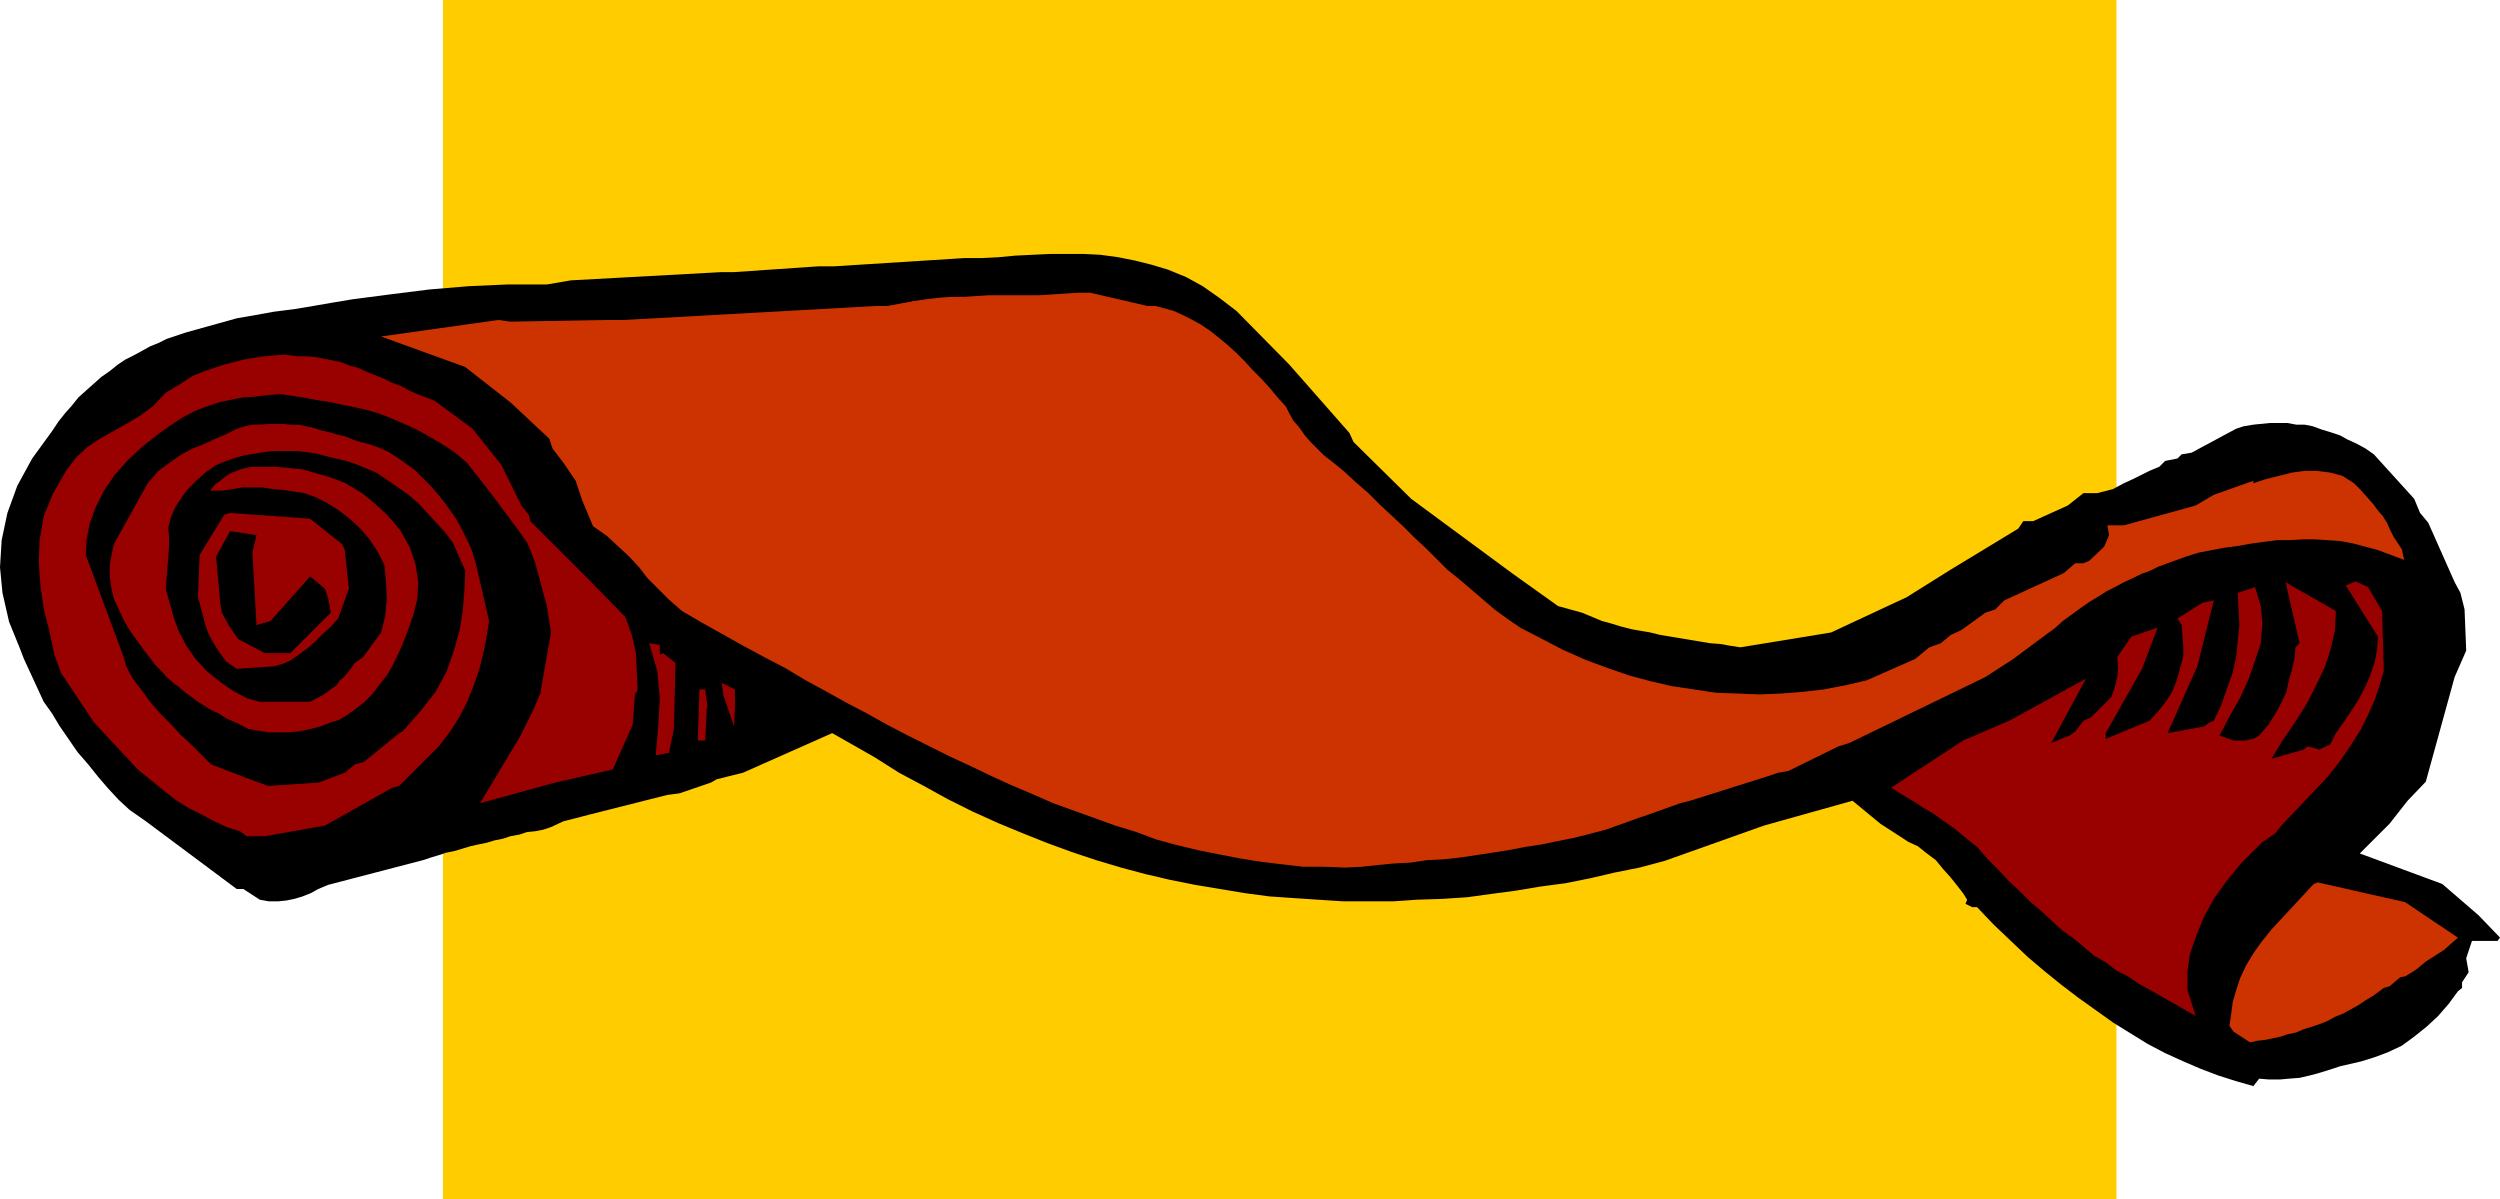 <?xml version="1.0" encoding="UTF-8" standalone="no"?>
<svg
   version="1.0"
   width="129.595mm"
   height="62.157mm"
   id="svg12"
   sodipodi:docname="Shape 167.wmf"
   xmlns:inkscape="http://www.inkscape.org/namespaces/inkscape"
   xmlns:sodipodi="http://sodipodi.sourceforge.net/DTD/sodipodi-0.dtd"
   xmlns="http://www.w3.org/2000/svg"
   xmlns:svg="http://www.w3.org/2000/svg">
  <sodipodi:namedview
     id="namedview12"
     pagecolor="#ffffff"
     bordercolor="#000000"
     borderopacity="0.25"
     inkscape:showpageshadow="2"
     inkscape:pageopacity="0.0"
     inkscape:pagecheckerboard="0"
     inkscape:deskcolor="#d1d1d1"
     inkscape:document-units="mm" />
  <defs
     id="defs1">
    <pattern
       id="WMFhbasepattern"
       patternUnits="userSpaceOnUse"
       width="6"
       height="6"
       x="0"
       y="0" />
  </defs>
  <path
     style="fill:#ffcc00;fill-opacity:1;fill-rule:evenodd;stroke:none"
     d="M 414.665,234.924 H 86.779 V 0 H 414.665 v 234.924 z"
     id="path1" />
  <path
     style="fill:#000000;fill-opacity:1;fill-rule:evenodd;stroke:none"
     d="m 489.324,184.353 h -5.01 l -1.131,3.393 0.485,2.747 -1.293,1.939 v 1.131 l -0.808,0.646 -1.778,2.424 -2.101,2.424 -2.262,2.1 -2.424,1.939 -2.424,1.777 -2.747,1.293 -2.586,0.969 -2.586,0.808 -4.202,0.969 -1.939,0.646 -2.101,0.646 -1.778,0.485 -2.101,0.485 -2.101,0.162 -1.778,0.162 h -2.101 l -1.939,-0.162 -1.131,1.454 -3.394,-0.969 -3.555,-1.131 -3.394,-1.293 -3.394,-1.454 -3.555,-1.616 -3.394,-1.777 -3.394,-2.1 -3.394,-2.1 -3.394,-2.424 -3.394,-2.424 -3.394,-2.585 -3.394,-2.747 -3.232,-2.747 -3.232,-3.07 -3.394,-3.231 -3.232,-3.393 h -0.97 l -0.646,-0.323 -0.646,-0.323 0.323,-0.808 -0.808,-1.293 -1.131,-1.454 -1.293,-1.616 -1.454,-1.616 -1.454,-1.777 -1.939,-1.454 -1.616,-1.293 -1.778,-0.808 -5.494,-3.555 -5.494,-4.524 -17.291,4.847 -19.554,6.948 -4.848,1.293 -4.848,0.969 -4.848,1.131 -4.848,0.969 -4.848,0.646 -4.848,0.808 -4.848,0.646 -4.686,0.646 -4.848,0.323 -5.01,0.162 -4.686,0.323 h -4.848 -4.848 l -5.01,-0.323 -4.848,-0.323 -4.686,-0.323 -4.848,-0.646 -4.848,-0.808 -4.848,-0.808 -4.848,-0.969 -4.848,-1.131 -4.848,-1.293 -4.848,-1.454 -4.848,-1.616 -4.848,-1.777 -4.848,-1.939 -4.686,-1.939 -5.01,-2.262 -4.848,-2.424 -4.686,-2.585 -4.848,-2.585 -4.848,-3.07 -8.242,-4.686 -17.453,7.755 -5.171,1.293 -1.131,0.646 -6.141,2.1 -2.424,0.323 -15.352,3.878 -5.01,1.293 -2.424,1.131 -1.454,0.485 -1.616,0.323 -1.616,0.162 -1.454,0.485 -1.778,0.323 -1.454,0.485 -1.616,0.323 -1.616,0.485 -1.616,0.323 -1.454,0.323 -1.616,0.485 -1.616,0.485 -1.616,0.323 -1.454,0.485 -1.616,0.485 -1.454,0.485 -18.584,4.847 -1.939,0.808 -1.454,0.808 -1.616,0.646 -1.616,0.485 -1.616,0.323 -1.616,0.162 H 52.682 l -1.778,-0.323 -3.232,-2.1 h -1.293 l -17.776,-13.249 -3.232,-2.262 -2.101,-1.939 -2.101,-2.262 -1.939,-2.262 -1.939,-2.424 -2.101,-2.424 -1.778,-2.585 -1.778,-2.585 L 10.181,139.759 8.565,137.497 4.686,129.095 3.878,126.995 1.778,121.825 0.485,116.17 0,111.161 l 0.323,-5.332 1.131,-5.332 1.939,-5.332 2.909,-5.332 3.878,-5.332 1.293,-1.939 1.293,-1.616 1.293,-1.454 1.293,-1.616 1.616,-1.454 1.454,-1.293 1.454,-1.293 1.616,-1.131 1.616,-1.293 1.454,-0.969 1.616,-0.808 1.778,-0.969 1.454,-0.808 1.616,-0.646 1.616,-0.808 1.454,-0.485 2.424,-0.808 9.858,-2.747 3.717,-0.646 3.555,-0.646 3.878,-0.485 3.878,-0.646 3.717,-0.646 3.878,-0.646 3.717,-0.485 3.717,-0.485 3.878,-0.485 3.878,-0.485 3.878,-0.323 3.878,-0.323 3.717,-0.162 3.717,-0.162 h 3.878 3.878 l 4.686,-0.808 29.573,-1.616 h 2.424 l 16.483,-1.131 h 3.07 l 25.533,-1.616 h 3.394 l 3.232,-0.162 3.394,-0.323 3.394,-0.162 3.394,-0.162 h 3.232 3.394 l 3.232,0.162 3.555,0.485 3.232,0.646 3.232,0.808 3.232,0.969 3.555,1.454 3.232,1.777 3.232,2.262 3.394,2.585 10.342,10.502 11.797,13.41 0.808,1.777 11.312,11.148 19.715,14.541 9.05,6.463 4.686,1.293 1.939,0.808 1.939,0.808 1.778,0.485 2.101,0.646 1.939,0.485 1.778,0.323 1.939,0.323 1.939,0.485 1.939,0.323 1.939,0.323 1.939,0.323 1.939,0.323 1.939,0.323 2.101,0.162 1.778,0.323 2.101,0.323 17.776,-2.908 14.867,-6.948 8.242,-5.17 13.574,-8.24 0.97,-1.454 h 1.939 l 6.787,-3.07 3.07,-2.424 h 2.747 l 3.07,-0.808 2.101,-1.131 1.778,-0.808 3.232,-1.616 1.939,-0.808 1.131,-1.131 2.424,-0.485 0.808,-0.808 1.939,-0.323 8.726,-4.686 1.454,-0.485 1.939,-0.323 1.616,-0.162 1.616,-0.162 h 1.778 1.616 l 1.778,0.323 h 1.616 l 1.616,0.323 1.778,0.646 1.616,0.485 1.939,0.646 1.454,0.808 1.778,0.808 1.778,0.969 1.616,1.131 7.918,8.725 1.131,2.747 1.616,1.939 5.171,11.633 1.131,2.1 0.808,3.231 0.323,8.079 -2.262,5.17 -5.656,20.52 -3.555,3.716 -3.555,4.524 -5.818,5.817 16.16,5.978 7.11,6.14 4.202,4.362 z"
     id="path2" />
  <path
     style="fill:#cc3300;fill-opacity:1;fill-rule:evenodd;stroke:none"
     d="m 481.567,183.706 -2.747,2.424 -3.555,2.262 -1.939,1.616 -2.101,1.293 -0.97,0.162 -2.101,1.777 -1.131,0.323 -1.939,1.454 -1.616,0.969 -1.454,0.969 -1.454,0.808 -1.454,0.808 -1.616,0.646 -1.454,0.808 -1.616,0.646 -1.454,0.485 -1.616,0.485 -1.454,0.646 -1.616,0.323 -1.454,0.485 -1.454,0.323 -1.616,0.323 -1.454,0.162 -1.454,0.323 -3.232,-2.1 -0.808,-1.131 0.323,-2.262 0.323,-2.424 0.646,-2.262 0.808,-2.424 1.131,-2.424 1.454,-2.424 1.616,-2.262 1.939,-2.424 8.242,-8.886 0.808,-0.323 17.13,3.878 10.342,6.948 z"
     id="path3" />
  <path
     style="fill:#cc3300;fill-opacity:1;fill-rule:evenodd;stroke:none"
     d="m 471.063,109.707 -2.586,-0.969 -2.586,-0.969 -2.424,-0.646 -2.424,-0.646 -2.586,-0.485 -2.424,-0.162 -2.586,-0.162 h -2.262 l -2.586,0.162 h -2.424 l -2.586,0.323 -2.424,0.323 -2.586,0.485 -2.586,0.323 -2.586,0.485 -2.586,0.485 -2.586,0.808 -1.778,0.646 -1.778,0.646 -1.778,0.646 -1.616,0.808 -1.778,0.646 -1.616,0.808 -1.778,0.808 -1.778,0.969 -1.616,0.808 -1.778,1.131 -1.616,0.969 -1.616,1.131 -1.778,1.293 -1.778,1.293 -1.616,1.454 -1.778,1.293 -6.302,4.686 -5.494,3.555 -26.664,12.926 -2.101,0.646 -9.858,4.847 -1.939,0.323 -2.424,0.808 -14.867,4.686 -1.939,0.485 -6.302,2.262 -1.939,0.646 -6.302,2.262 -3.07,0.808 -3.232,0.808 -3.232,0.646 -3.07,0.646 -3.232,0.485 -3.394,0.646 -3.07,0.485 -3.232,0.485 -3.232,0.485 -3.07,0.323 -3.232,0.162 -3.232,0.485 -3.232,0.162 -3.232,0.323 -3.07,0.323 -3.232,0.162 -4.202,-0.162 h -4.04 l -4.202,-0.485 -4.04,-0.485 -4.04,-0.646 -4.202,-0.808 -4.04,-0.808 -4.04,-0.969 -4.202,-1.131 -3.878,-1.454 -4.202,-1.293 -4.04,-1.454 -4.04,-1.454 -4.04,-1.454 -4.04,-1.777 -4.202,-1.777 -3.878,-1.777 -4.04,-1.939 -4.202,-1.939 -3.878,-1.939 -4.202,-2.1 -4.04,-2.1 -4.04,-2.262 -4.04,-2.1 -4.04,-2.262 -3.878,-2.1 -4.04,-2.424 -4.04,-2.1 -4.202,-2.262 -4.04,-2.262 -4.04,-2.262 -3.878,-2.262 -2.586,-2.262 -2.101,-2.1 -2.101,-2.1 -1.616,-2.1 -1.939,-2.1 -2.101,-1.939 -2.262,-2.1 -2.747,-1.939 -2.101,-5.009 -1.293,-3.878 -2.424,-3.555 -2.101,-2.747 -0.646,-1.939 -7.595,-7.109 -8.888,-6.948 -16.483,-5.978 22.947,-3.231 2.424,0.323 18.584,-0.323 h 3.555 l 49.45,-2.747 h 2.262 l 2.586,-0.485 2.586,-0.485 2.262,-0.323 2.586,-0.323 2.424,-0.162 h 2.586 l 2.262,-0.162 2.586,-0.162 h 2.586 2.424 2.424 2.424 l 2.586,-0.162 2.424,-0.162 2.586,-0.162 h 2.424 l 11.15,2.585 h 1.616 l 1.778,0.485 1.778,0.485 1.778,0.808 1.616,0.808 1.778,0.969 1.939,1.293 1.616,1.293 1.778,1.454 1.778,1.616 1.616,1.616 1.616,1.777 1.616,1.616 1.778,1.939 1.454,1.777 1.616,1.777 0.646,1.293 0.808,1.454 1.131,1.293 1.131,1.616 1.131,1.293 1.293,1.293 1.293,1.293 1.454,1.131 2.586,2.1 2.262,2.1 2.424,2.1 2.262,2.262 2.262,2.1 2.262,2.1 2.262,2.262 2.262,2.1 2.101,2.1 2.101,2.1 2.424,1.939 2.262,1.939 2.262,1.939 2.262,1.939 2.424,1.777 2.586,1.777 4.363,2.262 4.04,2.1 4.363,1.939 4.363,1.616 4.202,1.454 4.202,1.131 4.202,0.969 4.363,0.646 4.202,0.646 4.363,0.162 4.202,0.162 4.202,-0.162 4.202,-0.323 4.202,-0.485 4.202,-0.808 4.202,-0.969 9.534,-4.201 2.747,-2.262 2.262,-0.808 1.939,-1.616 2.101,-0.969 4.686,-3.393 1.939,-0.646 1.778,-1.777 11.635,-5.332 2.262,-1.939 h 1.616 l 1.131,-0.485 2.909,-2.747 0.97,-2.262 -0.323,-1.939 h 1.131 2.101 l 14.059,-3.878 3.555,-2.1 7.757,-2.747 v 0.485 l 2.424,-0.808 2.586,-0.646 2.586,-0.646 2.424,-0.323 h 2.424 l 2.586,0.323 2.424,0.646 2.262,1.454 1.293,1.293 1.293,1.454 1.131,1.293 0.97,1.293 0.97,1.131 0.808,1.293 0.646,1.454 0.646,1.293 1.616,2.424 0.485,2.262 v 0 z"
     id="path4" />
  <path
     style="fill:#990000;fill-opacity:1;fill-rule:evenodd;stroke:none"
     d="m 467.023,131.519 -0.808,2.747 -0.97,2.908 -1.293,2.908 -1.454,2.908 -1.939,3.07 -2.101,3.07 -2.424,3.07 -2.747,2.908 -6.302,6.624 -1.131,1.454 -2.747,1.939 -0.808,0.808 -3.232,3.231 -2.909,3.555 -2.424,3.393 -1.939,3.555 -1.454,3.555 -1.293,3.716 -0.485,3.555 v 3.393 l 1.616,5.17 -9.05,-5.17 -2.101,-1.131 -2.101,-1.454 -2.262,-1.131 -2.101,-1.616 -2.262,-1.293 -2.101,-1.777 -1.939,-1.616 -2.262,-1.616 -1.939,-1.777 -2.101,-1.939 -2.101,-1.777 -2.101,-2.1 -2.101,-1.939 -2.101,-2.262 -2.101,-2.1 -2.101,-2.424 -2.262,-1.777 -2.101,-1.777 -2.101,-1.454 -2.262,-1.616 -1.939,-1.131 -2.262,-1.454 -1.939,-1.131 -1.939,-1.293 14.059,-9.21 9.05,-3.878 15.029,-8.24 -6.787,12.603 1.939,-0.808 1.616,-0.646 1.131,-0.808 1.616,-2.1 1.454,-0.646 4.04,-4.039 0.646,-1.939 0.485,-1.939 0.162,-1.939 -0.162,-1.939 1.293,-1.939 1.454,-2.1 5.171,-1.777 -3.07,8.079 -7.11,12.603 v 1.131 l 8.565,-3.555 1.778,-1.939 1.293,-1.616 1.293,-1.939 0.808,-1.939 0.485,-1.616 0.485,-1.777 0.485,-1.777 v -1.777 l -0.323,-4.362 -0.808,-1.293 4.848,-3.07 2.262,-0.485 -3.232,12.926 -5.818,13.087 7.11,-1.293 1.131,-0.808 0.808,-0.323 1.454,-3.07 1.131,-3.231 1.131,-3.231 0.646,-2.908 0.323,-3.07 0.323,-3.231 -0.162,-3.07 -0.162,-3.231 3.394,-1.131 1.131,3.716 0.323,3.393 -0.323,3.878 -1.131,3.393 -1.293,3.716 -1.616,3.555 -2.101,3.716 -1.939,3.716 2.747,0.969 h 2.262 l 1.616,-0.323 1.131,-0.646 1.778,-2.1 1.454,-2.262 1.131,-2.1 0.97,-2.1 0.485,-2.262 0.646,-2.262 0.485,-2.1 0.162,-2.1 0.808,-0.808 -2.747,-11.956 9.858,5.655 -0.162,3.716 -0.808,3.555 -1.131,3.555 -1.778,3.716 -1.778,3.555 -2.262,3.555 -2.424,3.555 -2.262,3.716 6.302,-1.777 0.808,-0.646 2.262,0.646 1.293,-0.646 0.808,-0.323 1.131,-2.262 1.616,-2.262 1.616,-2.424 1.454,-2.262 1.131,-2.262 0.97,-2.262 0.808,-2.424 0.485,-2.424 0.162,-2.585 -6.302,-10.017 1.939,-0.808 2.424,1.131 2.747,4.686 0.323,10.825 v 0.969 z"
     id="path5" />
  <path
     style="fill:#990000;fill-opacity:1;fill-rule:evenodd;stroke:none"
     d="m 148.51,141.536 h -0.97 z"
     id="path6" />
  <path
     style="fill:#990000;fill-opacity:1;fill-rule:evenodd;stroke:none"
     d="m 143.985,138.79 -0.162,3.555 -2.101,-6.14 -0.323,-2.424 2.586,1.293 v 3.716 z"
     id="path7" />
  <path
     style="fill:#990000;fill-opacity:1;fill-rule:evenodd;stroke:none"
     d="m 138.491,138.466 -0.323,6.624 h -1.454 l 0.323,-10.017 h 1.131 l 0.485,3.555 v 0 z"
     id="path8" />
  <path
     style="fill:#990000;fill-opacity:1;fill-rule:evenodd;stroke:none"
     d="m 132.027,142.829 -0.97,4.686 -2.586,0.485 0.485,-5.655 0.323,-5.493 -0.485,-5.332 -1.616,-5.493 2.101,0.323 v 1.939 l 0.646,-0.323 2.424,1.939 z"
     id="path9" />
  <path
     style="fill:#990000;fill-opacity:1;fill-rule:evenodd;stroke:none"
     d="m 124.432,135.72 -0.485,6.301 -3.878,8.725 -11.312,2.585 -14.706,4.039 7.757,-12.926 2.586,-5.17 1.454,-3.393 2.101,-11.956 -0.808,-5.17 -2.262,-8.402 -0.97,-2.585 -0.646,-1.454 -1.454,-2.1 -5.656,-7.594 -4.686,-5.978 -2.101,-1.777 -2.101,-1.454 -2.424,-1.454 -2.262,-1.293 -2.262,-1.131 -2.262,-0.969 -2.262,-0.969 -2.262,-0.808 -2.424,-0.646 -2.262,-0.485 -2.424,-0.485 -2.262,-0.485 -2.262,-0.323 -2.424,-0.485 -2.262,-0.323 -2.262,-0.323 -2.424,0.162 -2.586,0.323 -2.424,0.162 -2.424,0.485 -2.262,0.485 -2.424,0.808 -2.424,0.969 -2.424,1.293 -2.424,1.616 -2.262,1.616 -3.07,2.424 -2.909,2.747 -2.424,2.747 -2.101,3.07 -1.616,3.231 -1.131,3.07 -0.646,3.231 -0.162,3.07 7.434,20.035 0.485,1.777 1.293,2.424 1.616,2.1 1.778,2.424 1.939,2.262 2.101,2.1 1.939,2.1 1.939,1.777 1.778,1.777 2.262,2.262 7.595,2.908 3.555,1.293 9.858,-0.646 5.171,-1.939 1.939,-1.616 1.778,-0.485 6.949,-5.655 0.646,-0.323 3.555,-4.039 2.909,-3.716 2.101,-3.878 1.454,-4.039 1.131,-4.039 0.646,-3.878 0.323,-4.039 0.162,-3.878 -2.424,-5.493 -1.454,-1.939 -1.778,-1.939 -1.778,-1.939 L 81.931,98.558 79.83,96.781 77.73,95.327 75.629,93.873 73.69,92.58 71.75,91.772 69.811,90.965 67.872,90.318 65.771,89.834 63.832,89.349 61.893,88.864 59.792,88.541 58.014,88.379 h -2.101 -2.101 l -1.939,0.162 -1.778,0.323 -2.101,0.323 -1.778,0.485 -1.939,0.646 -1.939,0.808 -2.101,1.454 -1.778,1.616 -1.778,1.777 -1.293,1.777 -1.131,1.777 -0.808,1.939 -0.485,1.939 0.162,1.777 v 1.939 l -0.646,8.24 1.616,5.817 0.97,2.585 1.454,2.747 1.778,2.585 2.262,2.424 2.586,2.1 2.586,1.777 2.747,1.454 2.424,0.646 h 9.858 l 2.424,-1.293 0.97,-0.646 0.808,-0.646 0.97,-0.646 0.646,-0.969 0.808,-0.646 0.808,-0.969 0.646,-0.808 0.646,-0.969 1.616,-1.131 3.555,-4.847 0.808,-3.231 0.323,-3.393 -0.162,-3.231 -0.323,-3.393 -1.293,-2.585 -1.616,-2.424 -1.778,-2.1 -2.101,-1.939 -2.101,-1.616 -2.262,-1.454 -2.262,-1.131 -2.262,-0.808 -2.101,-0.323 -2.101,-0.323 -2.101,-0.162 -1.939,-0.323 h -1.939 -1.939 l -1.939,0.323 -2.101,0.323 h -2.262 l 0.808,-1.131 1.131,-0.808 0.97,-0.808 0.97,-0.646 1.293,-0.485 0.808,-0.323 1.293,-0.323 0.97,-0.162 h 3.07 1.616 l 1.616,0.162 1.778,0.162 1.616,0.162 1.778,0.485 1.616,0.485 1.778,0.485 1.778,0.646 1.616,0.646 1.616,0.969 1.616,0.969 1.616,1.293 1.454,1.293 1.616,1.454 1.454,1.616 1.454,1.777 1.778,3.231 1.131,3.393 0.485,3.393 -0.162,3.231 -0.808,3.231 -1.131,3.231 -1.293,3.231 -1.616,3.393 -1.131,1.939 -1.293,1.616 -1.454,1.939 -1.616,1.616 -1.616,1.293 -1.778,1.293 -1.616,0.969 -1.616,0.485 -2.101,0.808 -1.939,0.485 -2.262,0.485 -1.939,0.162 H 54.459 52.682 l -2.101,-0.323 -1.939,-0.323 -1.454,-0.808 -1.454,-0.646 -1.454,-0.646 -1.454,-0.969 -1.454,-0.646 -1.293,-0.808 -1.293,-0.808 -1.293,-0.969 -1.131,-0.808 -1.131,-0.969 -1.293,-0.969 -1.293,-1.131 -0.97,-1.131 -1.293,-1.293 -0.97,-1.293 -1.131,-1.454 -2.909,-4.039 -1.131,-1.939 -0.97,-2.1 -0.97,-2.1 -0.485,-2.1 -0.323,-2.262 v -2.1 l 0.323,-1.939 0.485,-2.262 6.626,-11.956 2.101,-2.424 2.424,-1.777 2.101,-1.454 2.101,-1.131 2.101,-0.808 2.101,-0.969 2.262,-0.969 2.262,-1.131 1.454,-0.485 1.616,-0.323 h 1.454 l 1.778,-0.162 h 1.454 1.293 l 1.616,0.162 h 1.454 l 1.616,0.323 1.454,0.323 1.454,0.485 1.454,0.323 1.616,0.485 1.454,0.323 1.616,0.646 1.454,0.485 1.939,0.485 1.778,0.646 1.778,0.808 1.778,1.131 1.616,1.131 1.778,1.293 1.454,1.454 1.454,1.454 1.454,1.616 1.293,1.616 1.293,1.777 1.131,1.616 0.97,1.777 0.808,1.616 0.808,1.616 0.646,1.616 0.808,2.908 2.424,10.502 -0.485,3.07 -0.646,3.231 -0.808,3.231 -1.131,3.231 -1.293,3.231 -1.616,3.07 -1.778,2.747 -2.101,2.747 -7.757,7.755 -1.293,0.323 -13.251,7.432 -11.797,2.1 h -3.555 l -1.293,-0.969 -2.586,-0.808 -2.424,-1.131 -2.424,-1.293 -2.586,-1.293 -2.586,-1.616 -2.262,-1.777 -2.586,-2.1 -2.586,-2.1 -8.565,-9.21 -6.464,-9.694 -1.293,-3.555 -0.97,-4.524 -1.131,-4.524 -0.646,-4.524 -0.323,-4.524 0.162,-4.362 0.808,-4.686 1.778,-4.362 2.586,-4.524 1.939,-2.585 2.262,-2.1 2.424,-1.616 2.586,-1.454 2.586,-1.454 2.747,-1.616 2.586,-1.939 2.424,-2.585 2.747,-1.616 2.424,-1.616 2.424,-0.969 1.939,-0.646 1.939,-0.646 1.939,-0.485 1.778,-0.485 2.101,-0.323 1.939,-0.323 1.939,-0.162 2.101,-0.162 2.586,0.323 h 1.778 l 1.778,0.162 1.616,0.323 1.616,0.323 1.616,0.323 1.616,0.646 1.778,0.485 1.778,0.808 1.616,0.646 1.616,0.646 1.616,0.808 1.778,0.646 1.454,0.808 1.778,0.808 1.778,0.646 1.616,0.646 7.434,5.493 5.656,7.109 3.878,7.917 1.454,1.777 0.323,1.293 10.827,10.825 7.757,7.917 1.293,3.555 0.808,3.555 0.162,3.555 0.162,3.555 -0.323,0.808 v 0 z"
     id="path10" />
  <path
     style="fill:#990000;fill-opacity:1;fill-rule:evenodd;stroke:none"
     d="m 68.357,115.362 -2.101,5.817 -1.454,1.616 -1.616,1.454 -1.454,1.454 -1.454,1.293 -1.778,1.293 -1.616,1.131 -1.454,0.646 -1.778,0.485 -7.272,0.485 -2.101,-1.454 -1.293,-1.777 -1.131,-1.777 -0.97,-1.777 -0.646,-1.777 -0.485,-1.939 -0.485,-1.777 -0.485,-1.777 0.323,-8.24 4.848,-7.917 1.131,-0.323 15.675,1.131 6.302,5.009 0.485,1.131 z"
     id="path11" />
  <path
     style="fill:#000000;fill-opacity:1;fill-rule:evenodd;stroke:none"
     d="m 64.802,120.047 -0.485,0.485 -7.434,7.432 h -5.01 l -5.171,-2.747 -1.616,-2.262 -1.616,-2.908 -0.323,-1.939 -0.808,-9.048 2.747,-5.009 5.171,0.808 -0.808,3.393 0.808,14.218 2.747,-0.808 7.757,-8.725 2.909,2.424 0.646,1.939 0.485,2.747 z"
     id="path12" />
</svg>
